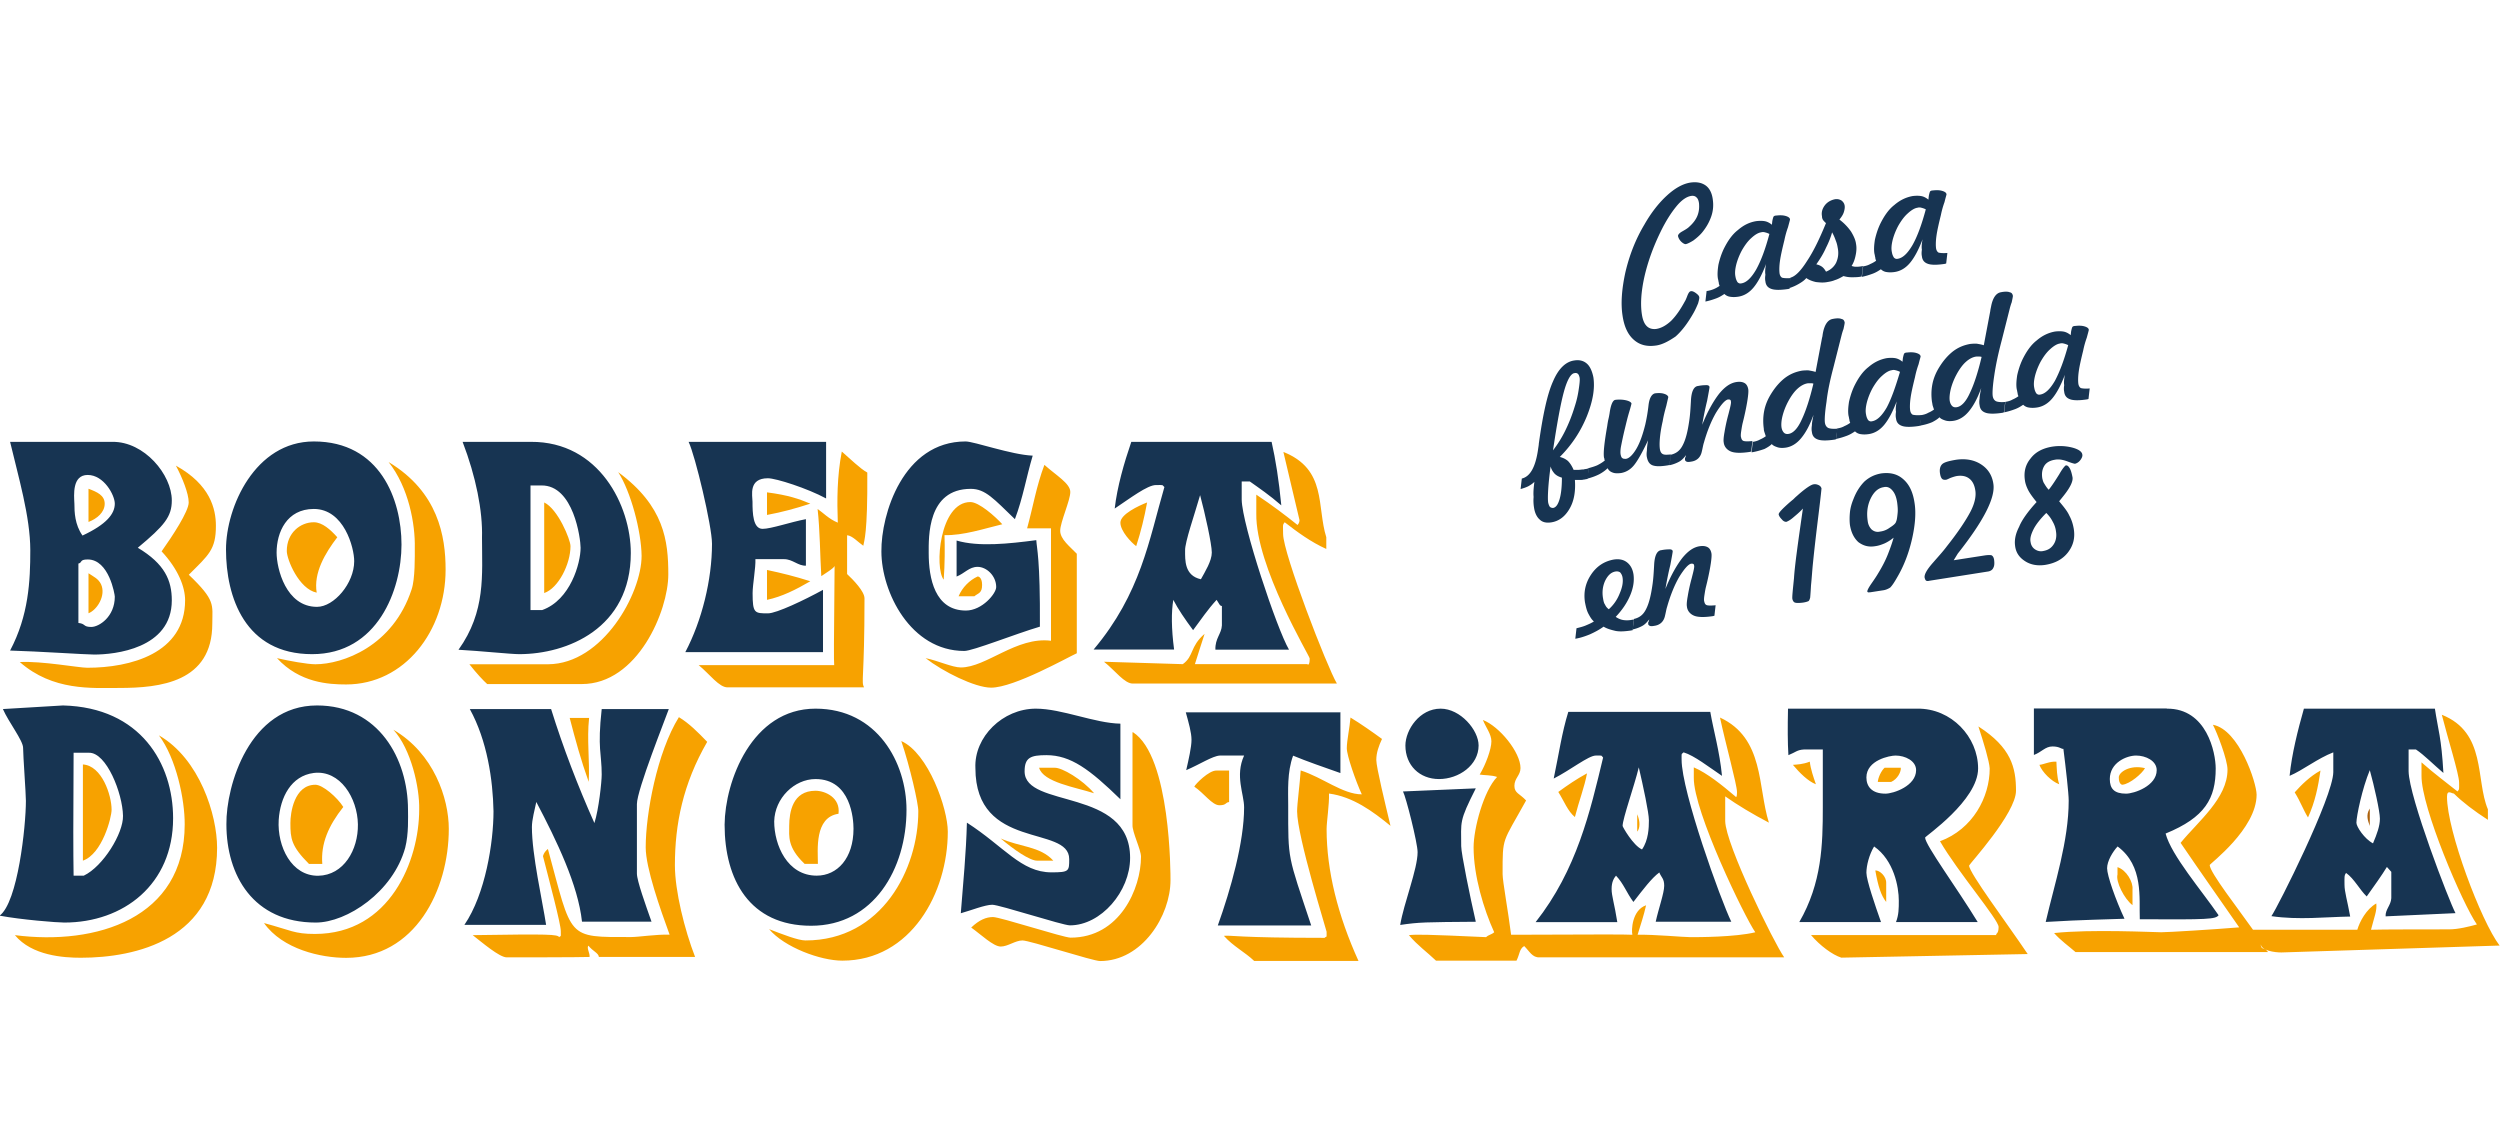 <?xml version="1.0" encoding="UTF-8"?> <svg xmlns="http://www.w3.org/2000/svg" version="1.1" id="Capa_1" x="0" y="0" viewBox="0 0 250 77.5" xml:space="preserve" width="170"><style>.st0,.st1{fill-rule:evenodd;clip-rule:evenodd;fill:#173452}.st1{fill:#f7a200}</style><path class="st0" d="M68.86 25.95h13.75v5.66c-1.86-1.01-5.01-2.02-5.82-2.02-1.98 0-1.54 1.74-1.54 2.35 0 1.13.04 2.71 1.01 2.71.85 0 2.83-.69 4.33-.97v4.65c-.77.04-1.33-.65-2.18-.65h-2.87c.04.85-.28 2.55-.28 3.4 0 2.02.2 2.02 1.54 2.02.85 0 3.64-1.33 5.5-2.35v6.23H68.53c1.66-3.15 2.67-7.24 2.67-10.84 0-1.78-1.69-8.86-2.34-10.19zm27.7-.04c.85 0 4.57 1.33 6.71 1.42-.65 2.18-.97 4.21-1.78 6.35-2.1-2.02-2.95-3.03-4.41-3.03-4.37 0-4.21 4.85-4.21 6.43 0 2.51.61 5.74 3.72 5.74 1.62 0 3.03-1.7 3.03-2.35 0-1.13-.97-2.02-1.86-2.02-.85 0-1.29.65-2.1.97v-3.6c2.22.65 5.22.32 7.97-.04.04.81.4 1.82.36 8.65-2.47.73-6.71 2.43-7.56 2.43-5.38 0-8.29-5.9-8.29-9.95-.04-3.68 2.15-11 8.42-11zM8.77 37.71c2.14 0 2.71 3.52 2.71 3.72 0 2.02-1.58 3.03-2.35 3.03-.85 0-.53-.32-1.29-.4v-5.94c.41-.08.08-.41.93-.41zm22.61-5.05c3.03 0 4.04 3.88 4.04 5.22 0 2.22-2.02 4.57-3.72 4.57-3.11 0-4.04-3.84-4.04-5.42 0-2.03 1.01-4.37 3.72-4.37zm88.63-1.38c.49 1.82 1.17 4.89 1.17 5.74s-.69 1.94-1.09 2.67c-1.66-.36-1.58-1.94-1.58-2.87-.04-.8.97-3.68 1.5-5.54zm-66.96-.97h1.09c3.23-.04 3.92 5.34 3.92 6.23 0 1.54-1.01 5.22-3.84 6.23h-1.17V30.31zM8.77 29.26c1.62 0 2.71 2.02 2.71 2.87 0 1.01-.81 2.06-3.23 3.19-.77-1.09-.81-2.35-.81-3.19-.04-.85-.24-2.87 1.33-2.87zm104.36-3.31h14.03c.4 1.78.73 3.84.97 6.35-1.21-1.05-2.18-1.7-3.15-2.39h-.81v1.82c.04 2.51 3.52 12.94 4.73 15h-7.36c-.04-1.13.61-1.58.65-2.43v-1.94c-.2.04-.32-.32-.53-.61-.89.97-1.54 1.94-2.35 3.03-.81-1.09-1.5-2.1-1.98-3.03-.2 1.21-.2 2.83.08 4.97h-8.05c4.73-5.62 5.54-10.96 7.08-16.25-.28-.24 0-.2-.85-.2s-2.59 1.33-4.12 2.35c.25-2.18.94-4.57 1.66-6.67zm-66.87 0h6.83c6.83-.04 9.99 6.39 9.99 11.12 0 7.56-6.39 10.11-11.16 10.11-.85 0-3.88-.32-6.07-.44 2.75-3.84 2.35-7.52 2.35-11.2.08-2.68-.61-6.12-1.94-9.59zm-14.88-.04c6.63 0 8.77 5.82 8.77 10.31 0 4.53-2.39 10.96-8.94 10.96-6.71 0-8.61-5.7-8.61-10.47 0-4.25 2.91-10.8 8.78-10.8zm-30.37.04h10.23c3.19-.04 5.94 3.28 5.94 5.86 0 1.62-.73 2.51-3.4 4.73 2.71 1.62 3.4 3.28 3.4 5.26 0 4.85-5.74 5.42-7.76 5.42-.85 0-5.58-.32-8.41-.4 1.86-3.52 2.02-6.95 2.02-10.03 0-3.36-1.21-7.41-2.02-10.84z"></path><path class="st1" d="M84.18 26.92c.85.73 1.82 1.7 2.55 2.1.04 6.15-.32 6.83-.4 7.32-.53-.36-1.09-1.01-1.62-1.05v3.88c.65.61 1.74 1.74 1.74 2.43 0 8.09-.36 8.33-.04 8.9H72.78c-.85.04-1.82-1.33-2.91-2.22h13.55c-.04-.61-.04-1.62.04-9.91-.16.28-.81.65-1.33 1.01-.13-2.19-.13-4.54-.37-6.72.53.36 1.13 1.01 2.02 1.37-.08-2.22-.08-4.61.4-7.11zm44.16.04c4.37 1.74 3.32 5.46 4.29 8.53v1.17c-1.54-.69-2.91-1.7-4.16-2.67-.24.28-.16.32-.16 1.17 0 1.94 4.41 13.34 5.38 14.96h-20.38c-.85.04-1.82-1.33-2.91-2.18l7.88.24c1.13-.81.69-1.74 2.18-3.03-.28.89-.61 1.86-.97 3.03h11.24s.24.28.24-.57c0-.24-5.42-9.22-5.34-14.48v-1.9c1.58 1.05 2.91 2.06 4.12 3.03 0 0 .2-.16.2-.49 0 .02-1.61-6.81-1.61-6.81zm-89.48 1.01c4.97 2.99 5.7 7.44 5.7 10.76 0 6.11-4.08 11.48-9.95 11.48-1.74 0-4.65-.16-6.91-2.63 1.21.28 3.03.61 3.84.61 2.71 0 7.76-1.78 9.62-7.48.36-1.05.32-3.36.32-4.16.05-2.35-.6-6.03-2.62-8.58zm-21.27.36c3.44 1.9 4 4.33 4 6.02 0 2.39-.73 2.91-2.71 4.89 2.71 2.59 2.35 2.99 2.35 4.89 0 5.86-5.22 6.43-9.3 6.43-2.75 0-6.63.32-9.95-2.59 2.18-.12 5.9.57 6.75.57 4.29 0 9.78-1.42 9.78-6.75 0-1.33-.69-3.11-2.35-4.89 1.09-1.54 2.71-4 2.71-4.89s-.63-2.46-1.28-3.68zm86.85-.08c1.17 1.05 2.59 1.86 2.59 2.71s-1.01 3.03-1.01 3.88.97 1.58 1.66 2.3v9.95c-.89.4-6.27 3.44-8.57 3.44-1.62 0-4.85-1.62-6.55-2.95 1.21.24 2.67.93 3.52.93 2.55 0 5.58-3.11 9.02-2.67V34.6h-2.39c.6-2.18.92-4.2 1.73-6.35zm-42.62.73c4.61 3.4 5.01 6.87 5.01 10.23 0 3.64-3.07 10.96-8.65 10.96h-9.46c-.4-.36-1.05-1.05-1.78-1.98h7.88c5.46-.04 9.34-7.08 9.34-10.84-.03-2.47-1.08-6.43-2.34-8.37zM8.85 30.64c.85.32 1.62.65 1.62 1.5s-.77 1.5-1.62 1.82v-3.32z"></path><path class="st1" d="M76.7 31c2.14.28 3.19.65 4.33 1.13-1.5.49-2.83.85-4.33 1.13V31zm-22.28 1.01c1.37.65 2.63 3.72 2.63 4.37 0 1.78-1.21 4.21-2.63 4.69v-9.06zm42.62-.04c.85 0 2.47 1.42 3.19 2.22-1.82.44-3.88 1.13-5.78 1.09.04 1.21.04 2.91-.08 4.45-.93-1.13-.44-7.76 2.67-7.76zm17.67.04c-.28 1.54-.61 2.87-1.09 4.37-.49-.36-1.58-1.5-1.58-2.35 0-.84 1.82-1.69 2.67-2.02zm-83.33 1.98c.85 0 1.66.73 2.35 1.5-1.21 1.58-2.39 3.56-2.06 5.54-1.78-.36-2.99-3.32-2.99-4.16-.01-1.82 1.36-2.88 2.7-2.88zm45.32 4.77c1.5.32 2.83.65 4.33 1.13-1.46.85-2.83 1.54-4.33 1.86v-2.99zm-67.85.33c.53.36.97.53 1.25 1.09.53 1.13-.4 2.59-1.25 2.91v-4zm88.92.32s.44 0 .44.85-.4.81-.77 1.13h-1.58c.37-.89 1.1-1.61 1.91-1.98zM163.72 63.19c.32.73.28 1.42 0 1.74v-1.74z"></path><path class="st0" d="M46.98 52.67h8.13c1.21 3.88 2.67 7.68 4.33 11.4.44-1.37.73-4.12.73-4.85 0-2.14-.44-2.55 0-6.55h6.71c-.32.93-3.19 8.09-3.19 9.5v6.95c0 .73.89 3.19 1.46 4.81H58.2c-.4-3.68-2.51-8.05-4.57-11.97-.16.77-.44 1.78-.44 2.51 0 2.79 1.05 7.36 1.42 9.78h-8.17c2.1-3.07 2.91-8.25 2.91-11.36-.06-3.14-.63-7.06-2.37-10.22zm56.61-.04c2.59 0 5.9 1.46 8.45 1.5v7.56c-3.07-2.99-4.97-4.41-7.4-4.41-1.58 0-2.18.24-2.18 1.62 0 3.76 10.55 1.58 10.55 8.65 0 3.36-2.91 6.75-6.02 6.75-.73 0-7.04-2.06-7.76-2.06-.73 0-2.14.57-3.15.85.24-3.07.53-5.98.61-9.06 3.72 2.39 5.42 4.97 8.45 4.97 1.78 0 1.78-.12 1.78-1.33 0-3.44-9.38-.81-9.38-9.1-.14-3.11 2.73-5.94 6.05-5.94zm30.45.33v6.11c-1.62-.57-3.36-1.17-4.73-1.74-.61 1.66-.49 3.52-.49 5.01 0 5.5-.08 4.81 2.3 11.97h-9.34c1.29-3.6 2.63-8.33 2.63-11.81 0-1.33-.93-3.15 0-5.18h-2.43c-.73.04-2.02.89-3.36 1.46.24-1.05.53-2.3.53-3.03s-.28-1.7-.57-2.75h15.45v-.04zm10.02-.33c1.98 0 3.8 2.14 3.8 3.68 0 1.98-1.98 3.36-3.96 3.36-1.94 0-3.36-1.37-3.36-3.36.01-1.57 1.42-3.68 3.52-3.68zm3.52 7.97c-1.7 3.36-1.46 3.28-1.46 5.78 0 .73.89 5.09 1.46 7.56-5.09.04-5.66.04-7.56.32.36-2.18 1.74-5.58 1.74-7.28 0-.93-1.17-5.54-1.46-6.07l7.28-.31zm-66.03-.93c3.56 0 3.8 4.04 3.8 4.97 0 2.95-1.62 4.69-3.68 4.69-2.95 0-4.25-3.07-4.25-5.42.05-2.34 2.03-4.24 4.13-4.24zm-50.17-.61c2.63-.32 4.37 2.51 4.41 5.14.04 2.55-1.42 5.09-3.96 5.14-2.67.04-4.12-2.91-3.96-5.58.15-2.27 1.24-4.41 3.51-4.7zm205.6-.28c.44 1.58 1.01 4.12 1.01 4.85 0 .73-.28 1.5-.69 2.47-.85-.44-1.66-1.66-1.66-2.06.01-.69.57-3.4 1.34-5.26zm-73.1-.28c.44 1.9 1.01 4.53 1.01 5.3 0 .73-.04 1.98-.69 2.91-.89-.4-1.94-2.26-1.94-2.35 0-.73 1.17-4 1.62-5.86zm49.73-1.18c.97 0 2.06.53 2.06 1.46 0 1.58-2.26 2.35-3.07 2.35-1.17 0-1.62-.49-1.62-1.46 0-1.66 1.7-2.35 2.63-2.35zm-24.06 0c.97 0 2.06.53 2.06 1.46 0 1.58-2.26 2.35-3.07 2.35-1.37 0-1.9-.73-1.9-1.62 0-1.74 2.35-2.19 2.91-2.19zM7.36 57.04H8.9c1.74-.04 3.36 4.04 3.4 6.31.04 1.74-1.98 5.05-3.92 5.98H7.36c-.04-2.46-.04-5.13 0-12.29zm223.03-4.41h13.1c.32 2.14.65 2.87.85 6.43-1.05-.89-1.9-1.78-2.75-2.35h-.73v2.18c.04 2.59 4.08 13.06 4.69 14.19l-6.99.32c-.04-.69.53-1.09.57-1.82v-2.63l-.44-.49c-.49.81-1.33 1.98-2.02 2.95-.69-.65-1.25-1.78-2.06-2.35-.2.24-.16.44-.16 1.17s.28 1.58.57 3.19c-2.47.04-5.14.36-7.88-.04.65-.93 6.15-11.89 6.19-14.39V57c-1.58.61-3.03 1.78-4.37 2.35.22-2.19.82-4.57 1.43-6.72zm-13.71 0c4-.04 4.89 4.41 4.89 5.98 0 2.99-1.05 4.89-5.01 6.51.57 2.18 3.64 5.74 5.3 8.17-.32.4-1.01.44-7.88.4-.08-2.1.4-5.34-2.22-7.28-.49.53-1.05 1.46-1.05 2.18 0 .73.85 3.15 1.74 5.05-1.9.08-3.92.08-7.88.32.89-3.84 2.3-8.09 2.3-12.13 0-.73-.28-3.19-.53-5.18-.2.04-.36-.24-1.09-.24-.73 0-1.09.57-1.86.85v-4.65h13.29v.02zm-24.94 0c3.4-.04 6.07 2.83 6.07 5.98 0 3.19-5.3 6.79-5.3 6.91 0 .73 3.19 5.05 5.26 8.45h-8.17c.28-.73.28-1.37.28-2.14 0-1.37-.49-4.04-2.47-5.42-.49.81-.77 1.9-.77 2.63s.89 3.32 1.46 4.93h-8.17c2.26-3.92 2.35-7.76 2.35-11.48v-5.78h-1.86c-.73.04-.85.28-1.58.57-.08-1.29-.08-2.75-.04-4.65h12.94zm-20.71.33c.32 1.86.93 3.92 1.17 6.39-1.33-.89-2.75-2.02-3.84-2.35-.24.24-.2 0-.2.73 0 3.19 3.92 14.07 4.97 16.21h-7.56c.28-1.29.85-2.87.85-3.6s-.28-.81-.49-1.33c-.77.57-1.62 1.7-2.59 2.95-.69-.93-.97-1.82-1.74-2.63-.2.24-.44.61-.44 1.33s.28 1.46.57 3.32h-8.17c4.12-5.22 5.46-11.08 6.75-16.46-.24-.24 0-.2-.73-.2s-2.55 1.46-4.21 2.3c.53-2.51.81-4.57 1.46-6.67h14.2v.01zm-89.48-.33c6.19 0 9.1 5.42 9.1 10.11 0 5.9-3.28 11.6-9.54 11.6-6.15 0-8.65-4.61-8.65-10.11.04-4.32 2.71-11.6 9.09-11.6zm-49.85-.32c6.15 0 9.1 5.34 9.1 10.43 0 .73.08 2.39-.28 3.8-1.21 4.41-5.82 7.48-8.94 7.48-6.27 0-8.94-4.73-8.94-9.83-.04-3.87 2.31-11.88 9.06-11.88zm-25.39 0c7.76.2 11 5.82 11 11.28 0 6.63-4.97 10.43-10.88 10.43-.73 0-4.29-.28-6.47-.69C1.78 72 2.59 64.4 2.59 61.85c0-.73-.28-4.53-.28-5.3 0-.73-1.46-2.59-2.02-3.88l6.02-.36z"></path><path class="st1" d="M244.18 53.24c4.49 1.78 3.36 6.51 4.61 9.46v1.05c-1.37-.89-2.55-1.78-3.4-2.63-.24 0-.69-.44-.69.32 0 3.4 3.4 12.45 5.26 14.88l-21.83.69c-.61 0-2.06-.16-2.06-.89 0 .73.4.32.73.85h-19.25c-.65-.57-1.5-1.17-2.14-1.9 3.64-.4 9.99-.08 10.71-.08s5.26-.28 7.8-.49c-1.74-2.51-3.8-5.42-5.86-8.45 1.74-2.14 4.69-4.45 4.69-7.32 0-1.01-1.05-3.72-1.46-4.49 2.63.49 4.37 5.82 4.37 6.99 0 3.44-4.69 6.91-4.69 7.04 0 .73 2.91 4.45 4.33 6.47h10.43c.24-.81.89-2.06 1.9-2.63.08.73-.2 1.33-.53 2.63.49-.04 7.2-.04 7.8-.04.93 0 2.02-.28 2.79-.49-1.42-2.02-5.58-11.73-5.54-14.88V58c1.37 1.21 2.55 2.06 3.6 2.91.2-.24.16-.16.16-.89.01-.8-1.17-4.56-1.73-6.78zm-187.21.32h1.94c-.24 2.18.08 4.21-.04 6.39-.77-2.14-1.33-4.2-1.9-6.39zm10.92-.08c1.01.61 1.9 1.5 2.83 2.47-2.43 4.21-3.23 8.25-3.23 12.33 0 2.59.97 6.47 2.02 9.18h-9.62c-.04-.4-.61-.57-1.05-1.13-.2.24.16.73.12 1.13-.97.04-7.56.04-8.29.04-.73 0-2.47-1.5-3.4-2.22 7.76-.12 8.45-.08 8.65.2.2-.24.16.16.16-.61 0-.73-1.17-5.09-1.78-7.48 0 0 .04-.36.49-.73 2.47 9.06 1.82 8.81 8.33 8.81.73 0 2.51-.28 3.84-.24-.93-2.55-2.39-6.67-2.39-8.73 0-3.35 1.13-9.5 3.32-13.02zm67.16.04c1.01.61 2.22 1.46 3.15 2.14-.32.69-.57 1.37-.57 2.1s.89 4.37 1.42 6.59c-1.78-1.46-3.76-2.91-6.15-3.23.04 1.05-.24 2.83-.24 3.56 0 4.16 1.13 8.65 3.19 13.18h-10.43c-.93-.89-2.1-1.46-3.03-2.51.73-.08 1.29.2 10.07.2.24-.24.2.12.2-.61 0-.12-2.95-9.54-2.95-12.05 0-.73.28-2.79.36-4.08 2.18.69 4.21 2.39 6.11 2.39-.61-1.33-1.5-3.88-1.5-4.61 0-.76.29-2.06.37-3.07zm36.95 0c4.45 2.06 3.76 6.95 4.89 10.51-1.62-.85-3.11-1.74-4.37-2.63v2.47c.04 2.35 4.89 12.21 5.9 13.63h-24.46c-.73.04-1.01-.61-1.54-1.13-.49.28-.44.81-.77 1.46h-8.05c-.93-.89-1.82-1.5-2.71-2.55.73-.08 1.62-.08 7.72.2.24-.24.53-.24.81-.49-1.05-2.3-2.06-5.66-2.06-8.49 0-1.9 1.01-5.66 2.35-7.04-.53-.2-1.33-.16-1.74-.24.61-1.01 1.17-2.55 1.17-3.32 0-.73-.57-1.42-.85-2.14 1.66.65 3.76 3.23 3.76 4.81 0 .73-.61 1.01-.61 1.78 0 .73.53.77 1.17 1.46-2.39 4.33-2.35 3.56-2.35 7.36 0 .73.57 3.8.85 6.07 9.87-.04 11.04-.04 12.13 0-.12-.44-.04-2.47 1.37-2.95-.24 1.05-.53 1.9-.85 2.95 1.66-.04 4.57.24 5.3.24s4.49 0 6.47-.49c-1.05-1.5-6.19-12.09-6.15-15.45V58.5c1.33.57 2.83 1.78 4.16 2.91 0 0 .16.28.16-.44 0-.73-1.17-4.94-1.7-7.45zm25.84.89c3.28 2.1 3.76 4.12 3.76 6.43 0 2.26-4.69 7.36-4.69 7.48 0 .73 3.8 5.78 5.86 8.85l-18.64.36c-.89-.28-2.14-1.21-3.03-2.26h18.52c-.04-.2.24-.08.24-.81 0-.73-4.08-5.5-5.86-8.57 3.28-1.21 4.97-4.41 4.97-7.28-.04-.72-.6-2.58-1.13-4.2zm-158.5.33c4.04 2.35 5.54 6.87 5.54 9.91 0 6.11-3.36 12.9-10.27 12.9-2.51 0-6.35-.85-8.21-3.48 2.71.73 3.03 1.09 5.09 1.09 7.52 0 10.43-7.36 10.43-12.45.05-2.15-.8-6.03-2.58-7.97zm73.95.24c3.8 2.43 3.76 14.27 3.76 14.8 0 3.56-2.83 8.09-7.04 8.09-.73 0-7.04-2.06-7.76-2.06s-1.46.61-2.18.61c-.73 0-1.98-1.21-2.95-1.9.81-.77 1.5-1.05 2.18-1.05.73 0 7.04 2.06 7.76 2.06 4.93 0 7.04-4.93 7.04-8.09 0-.73-.89-2.47-.85-3.19v-9.26h.04zm-97.4.32c4.08 2.35 5.82 7.97 5.82 11.24 0 9.18-8.13 11-13.63 11-1.7 0-4.89-.2-6.59-2.26 8.13 1.05 16.98-1.66 16.98-11.08.01-2.47-.84-6.59-2.58-8.9zm74.24.57c2.71 1.21 4.65 6.75 4.65 9.06 0 6.11-3.68 12.9-10.55 12.9-2.18 0-5.78-1.33-7.32-3.15 1.37.53 2.91 1.13 3.64 1.13 7.68 0 11.28-7.2 11.28-12.9.03-.73-.85-4.53-1.7-7.04zm90.85 2.06c.08.73.36 1.54.61 2.26-.77-.28-1.66-1.17-2.3-1.94.44-.04.96-.04 1.69-.32zm24.66 0c.04.69.04 1.5.28 2.26-.77-.28-1.7-1.21-1.98-1.94.45-.04 1.02-.36 1.7-.32z"></path><path class="st1" d="M8.29 58.21c1.9.12 2.87 3.07 2.87 4.53 0 .77-.93 4.41-2.87 5.09v-9.62zm206.21.37c-.28.53-1.5 1.58-2.26 1.66 0 0-.36 0-.36-.73-.01-.53 1.12-1.3 2.62-.93zm-110.59-.04h1.54c.73-.04 2.79 1.17 3.96 2.55-1.9-.61-5.09-1.1-5.5-2.55zm84.55 0h1.62c.04.4-.32 1.13-.97 1.42h-1.33c.03-.45.36-1.14.68-1.42zm-66.8.28h1.25v3.15c-.4.04-.24.32-.97.32s-1.54-1.21-2.51-1.86c.09-.24 1.47-1.65 2.23-1.61zm110.39 0c-.24 1.62-.53 3.11-1.25 4.69-.44-.69-.73-1.54-1.33-2.51.64-.72 1.53-1.61 2.58-2.18zm-73.35.28c-.24 1.33-.81 2.79-1.21 4.37-.73-.61-1.05-1.54-1.66-2.51.93-.68 1.82-1.29 2.87-1.86zM31.54 60.24c.73 0 2.18 1.25 2.79 2.22-1.5 1.9-2.26 3.68-2.1 5.7H30.9c-1.78-1.78-1.86-2.55-1.86-4.08-.01-.97.36-3.84 2.5-3.84zm50.01.6c.97 0 2.51.69 2.3 2.3-2.43.36-2.06 3.64-2.06 5.01h-1.33c-1.74-1.66-1.54-2.75-1.54-3.8.01-1.37.33-3.51 2.63-3.51z"></path><path d="M236.98 62.62v1.74c-.16-.45-.44-1.09 0-1.74z" fill-rule="evenodd" clip-rule="evenodd" fill="#ad620b"></path><path class="st1" d="M100.07 65.61c1.86.85 3.96.77 5.26 2.22h-1.58c-.73.05-2.46-1.17-3.68-2.22zm111.68 2.87c.89.28 1.58 1.5 1.5 2.22v1.58c-.81-.61-1.7-2.35-1.5-3.07v-.73zm-24.22.33c.4-.04 1.13.57 1.09 1.29v1.86c-.52-.65-.81-1.58-1.09-3.15z"></path><path class="st0" d="M160.88 42.69c.49-.44.85-.97 1.09-1.58.28-.65.36-1.17.28-1.62a.985.985 0 0 0-.24-.49c-.12-.08-.28-.12-.49-.08-.4.08-.73.36-1.01.93-.24.53-.32 1.13-.2 1.78.04.24.08.44.2.61.09.2.21.33.37.45zm-.52 1.74c-.44.32-.93.57-1.37.77-.49.2-.97.36-1.46.44l.12-1.05c.32-.08.65-.16.93-.28.28-.12.57-.24.81-.4-.24-.2-.4-.49-.57-.81-.16-.32-.24-.69-.32-1.09-.16-1.01.04-1.94.61-2.79s1.33-1.33 2.26-1.5c.53-.08.97 0 1.33.28.36.28.57.69.65 1.21.08.61 0 1.29-.32 2.06s-.81 1.5-1.46 2.18c.24.16.49.28.77.32.24.04.57.04.93-.04h.12l-.12 1.05-.2.04c-.57.08-1.05.12-1.5.04-.48-.11-.89-.23-1.21-.43z"></path><path class="st0" d="M164.93 43.7c-.2.24-.4.49-.69.65s-.61.28-.97.36l.12-1.05c.53-.12.93-.4 1.21-.97.28-.53.49-1.33.65-2.47.08-.53.12-1.17.16-1.9.04-.97.28-1.5.73-1.54.4-.08.69-.08.85-.08s.28.08.28.2c0 .08-.08.53-.24 1.37-.2.81-.36 1.62-.49 2.39.57-1.42 1.17-2.43 1.7-3.11.57-.69 1.13-1.09 1.78-1.17.32-.04.57 0 .77.12.2.12.32.36.36.65.04.32-.08 1.29-.44 2.83l-.12.49c-.08.32-.12.65-.16.89-.04.28-.04.49 0 .57.04.2.12.32.28.36s.44.04.85 0l-.12 1.05-.16.04c-.81.12-1.46.12-1.86-.04-.4-.16-.69-.49-.73-.93-.04-.2 0-.57.08-1.01.08-.49.2-1.09.4-1.82l.04-.16c.16-.61.24-.97.2-1.09 0-.08-.04-.16-.08-.16-.04-.04-.12-.04-.2-.04-.28.04-.69.49-1.21 1.33-.49.85-.89 1.86-1.21 2.99-.08.24-.12.53-.2.85-.12.61-.49.97-1.09 1.05-.2.04-.36.04-.44 0s-.12-.08-.16-.16v-.2c.07-.05.07-.17.11-.29zm15.36-11.08c-.36.4-.73.69-1.01.93-.28.24-.53.36-.65.4-.12 0-.28-.04-.44-.24-.16-.16-.28-.32-.32-.49-.04-.16.36-.57 1.13-1.25l.24-.2c.12-.08.24-.24.44-.4.85-.77 1.42-1.13 1.66-1.17.2-.04.36 0 .53.08s.24.2.28.32c0 .04-.08.85-.28 2.47s-.4 3.28-.57 4.97c-.08.77-.12 1.5-.2 2.26-.04.77-.08 1.17-.08 1.21-.04.16-.08.28-.16.36-.08.04-.28.12-.61.16-.32.04-.61.04-.73 0-.16-.04-.24-.2-.28-.36-.04-.2.04-.89.16-2.1.08-1.29.41-3.59.89-6.95zm8.05 8.17-1.29.2c-.12 0-.2.04-.24 0-.04 0-.08-.04-.08-.08 0-.12.12-.36.4-.77.28-.4.53-.77.69-1.05.4-.65.73-1.29.97-1.9.24-.61.44-1.17.57-1.66-.28.24-.61.44-.89.57-.28.12-.61.24-.93.28-.69.12-1.21-.04-1.7-.4-.44-.4-.73-.97-.85-1.74-.04-.36-.04-.77 0-1.21s.16-.89.36-1.37c.28-.73.65-1.29 1.09-1.74.49-.44 1.01-.69 1.66-.81.89-.12 1.62.04 2.22.57.61.53.97 1.29 1.13 2.35.16.97.08 2.18-.24 3.6s-.81 2.71-1.5 3.88c-.28.49-.49.81-.69 1.01-.16.1-.4.23-.68.27zm-.32-5.87c.32-.04.65-.16.97-.4.32-.2.57-.4.61-.57.08-.16.12-.44.16-.85.04-.36 0-.73-.04-1.05-.08-.57-.24-.97-.49-1.25-.24-.28-.53-.4-.85-.32-.57.08-1.01.49-1.33 1.17-.32.69-.4 1.42-.28 2.22.04.36.2.65.4.85.24.2.52.28.85.2zm7.35 2.87 3.15-.49c.32-.04.53-.04.65 0 .12.08.2.2.24.44.04.32.04.61-.08.81-.08.2-.28.32-.49.36l-5.9.93c-.16.04-.28.04-.36-.04-.04-.04-.08-.12-.12-.28-.04-.32.24-.81.85-1.5.53-.61 1.01-1.13 1.37-1.62 1.13-1.42 1.9-2.59 2.35-3.44s.61-1.62.49-2.22c-.08-.49-.28-.89-.61-1.13-.32-.24-.73-.32-1.25-.24-.2.04-.44.12-.65.2-.24.12-.36.16-.36.16-.2.04-.36 0-.44-.08s-.16-.24-.2-.49c-.08-.44 0-.77.2-.97.2-.2.65-.32 1.33-.44 1.01-.16 1.86 0 2.55.44.69.44 1.13 1.09 1.25 1.98.2 1.37-.97 3.68-3.56 6.95l-.41.67zm8.29-5.82c-.4-.49-.69-.89-.85-1.21s-.28-.65-.32-.97c-.12-.81.04-1.54.57-2.18.49-.65 1.21-1.01 2.1-1.17a5.05 5.05 0 0 1 2.06.08c.61.16.97.4 1.01.69.04.16-.04.36-.2.57s-.36.32-.53.36c-.08 0-.36-.08-.77-.24-.44-.16-.85-.24-1.25-.16-.49.08-.85.28-1.05.61s-.28.73-.2 1.25c.04.16.08.36.2.53.12.2.24.4.44.61.36-.44.69-.97 1.05-1.54.32-.57.57-.85.65-.89.16-.04.28.08.4.28s.2.49.28.89c.08.44-.28 1.13-1.05 2.06-.12.16-.24.28-.28.36.44.53.81.97 1.01 1.42.24.44.36.85.44 1.29.16.93-.04 1.7-.57 2.39s-1.29 1.09-2.26 1.25c-.77.12-1.46 0-2.02-.36-.57-.36-.93-.85-1.01-1.54-.08-.57.04-1.21.4-1.9.26-.66.86-1.51 1.75-2.48zm.97 1.09c-.61.61-1.05 1.17-1.29 1.66s-.36.89-.28 1.25c.04.32.2.57.44.73s.53.24.85.16c.44-.08.77-.28 1.01-.65.24-.36.32-.81.24-1.29-.04-.36-.16-.69-.32-.97-.16-.32-.36-.6-.65-.89zM155.3 26.8c.44-.57.85-1.21 1.21-1.94s.69-1.54.97-2.47c.2-.61.32-1.17.4-1.74.08-.53.12-.93.08-1.13-.04-.16-.08-.28-.16-.36s-.2-.12-.36-.08c-.36.04-.73.69-1.05 1.86-.32 1.17-.68 3.11-1.09 5.86zm-.24 1.61c-.12.89-.2 1.66-.24 2.3-.04.65-.04 1.09 0 1.33.04.16.08.28.16.4.08.08.2.12.32.12.28-.04.49-.32.65-.85.16-.53.24-1.25.24-2.18-.28-.08-.53-.2-.73-.4-.2-.23-.32-.43-.4-.72zm-1.62 1.54c-.2.2-.4.32-.61.44-.24.12-.49.2-.77.28l.12-1.05c.85-.2 1.37-1.17 1.62-2.87.04-.28.08-.49.08-.61.4-2.87.85-4.97 1.42-6.23.53-1.25 1.25-1.98 2.14-2.1.53-.08.93.04 1.25.32.32.28.53.77.65 1.37.16 1.09-.04 2.35-.65 3.88-.61 1.5-1.5 2.87-2.71 4.08.32.08.57.2.81.4.2.2.4.49.57.89h.49c.16 0 .32-.04.49-.04.08 0 .12-.04.2-.04s.2-.04.36-.08l-.12 1.05c-.04 0-.08.04-.16.04-.04 0-.12.04-.24.04-.12.04-.28.04-.4.04h-.49c.08 1.13-.08 2.1-.53 2.87-.44.77-1.05 1.25-1.82 1.37-.49.08-.89 0-1.17-.28-.28-.24-.49-.65-.57-1.21a4.34 4.34 0 0 1-.04-1.05c-.04-.42 0-.9.08-1.51z"></path><path class="st0" d="m158.74 29.63.12-1.05c.28-.08.57-.16.85-.28.24-.12.53-.28.77-.49 0-.04-.04-.08-.04-.12 0-.04 0-.08-.04-.16-.08-.49.04-1.54.32-3.15.04-.28.08-.53.12-.69.04-.16.08-.36.12-.61.12-.85.32-1.29.57-1.33.32-.04.69-.04 1.05.04.36.08.53.2.57.32 0 .04-.08.36-.24.89-.16.53-.28 1.05-.4 1.54-.2.81-.32 1.42-.4 1.82s-.08.73-.04.89c.04.16.08.28.16.32.08.08.2.08.36.08.32-.04.69-.4 1.05-1.01.36-.61.65-1.46.89-2.43.12-.53.24-1.17.32-1.9.08-.73.32-1.13.65-1.21.32-.04.65-.04.89.04.28.08.4.2.44.32 0 .04-.08.36-.2.89-.16.57-.28 1.05-.36 1.54-.16.69-.24 1.25-.28 1.7s-.04.81 0 1.09c.04.24.12.4.28.49s.4.08.81.04l-.12 1.05-.16.04c-.73.12-1.21.12-1.54 0-.32-.12-.49-.4-.57-.81-.04-.16-.04-.4 0-.65 0-.24.04-.61.12-1.05-.57 1.21-1.05 2.06-1.42 2.51-.36.44-.81.69-1.29.77-.32.04-.61.04-.81-.04-.24-.08-.4-.2-.53-.44-.24.24-.53.44-.85.61-.36.18-.72.31-1.17.43zm9.87-2.35c-.2.24-.4.49-.69.65s-.61.28-.97.36l.12-1.05c.53-.12.93-.4 1.21-.97.28-.53.49-1.33.65-2.47.08-.53.12-1.17.16-1.9.04-.97.28-1.5.73-1.54.4-.08.69-.08.85-.08.16 0 .28.08.28.2 0 .08-.08.53-.24 1.37-.2.81-.36 1.62-.49 2.39.57-1.42 1.17-2.43 1.7-3.11.57-.69 1.13-1.09 1.78-1.17.32-.04.57 0 .77.12.2.12.32.36.36.65.04.32-.08 1.29-.44 2.83l-.12.49c-.08.32-.12.65-.16.89-.04.28-.04.49 0 .57.04.2.12.32.28.36.16.04.44.04.85 0l-.12 1.05-.16.04c-.81.12-1.46.12-1.86-.04-.4-.16-.69-.49-.73-.93-.04-.2 0-.57.08-1.01.08-.49.2-1.09.4-1.82l.04-.16c.16-.61.24-.97.2-1.09 0-.08-.04-.16-.08-.16-.04-.04-.12-.04-.2-.04-.28.04-.69.49-1.21 1.33-.49.85-.89 1.86-1.21 2.99-.08.24-.12.53-.2.85-.12.61-.49.97-1.09 1.05-.2.04-.36.04-.44 0a.312.312 0 0 1-.16-.16v-.2c.03-.05.07-.13.11-.29zm6.55-.28.12-1.05c.28-.04.53-.12.73-.24.2-.08.4-.2.57-.32l-.12-.36c-.04-.12-.08-.24-.08-.4-.08-.57-.08-1.17.04-1.78.12-.61.36-1.17.69-1.7.4-.65.85-1.17 1.37-1.58.53-.4 1.05-.61 1.66-.73.24-.04.49-.04.69-.04.24.04.49.08.73.16l.65-3.44c.04-.08.04-.24.08-.44.16-.85.49-1.33.97-1.42.4-.08.69-.08.89 0 .2.04.28.16.32.36 0 .08-.04.28-.12.65-.08.2-.12.36-.16.49l-.85 3.36c-.32 1.21-.57 2.35-.69 3.44-.16 1.05-.2 1.74-.16 2.06.04.28.16.44.32.53.16.08.49.12.93.08l-.12 1.05-.12.04c-.77.12-1.37.12-1.7 0-.36-.12-.57-.36-.61-.77-.04-.16-.04-.4 0-.65 0-.28.08-.61.16-1.05-.36 1.01-.77 1.78-1.25 2.35-.44.53-.97.85-1.54.93-.28.04-.57.04-.81-.04-.24-.08-.44-.16-.57-.32-.16.16-.4.32-.73.49-.4.14-.81.26-1.29.34zm6.18-6.87c-.08-.04-.2-.04-.28-.04h-.24c-.36.04-.73.24-1.05.53-.32.28-.65.73-.93 1.25-.24.44-.44.93-.57 1.42s-.16.89-.12 1.21c.04.24.12.4.24.53.12.12.28.16.49.12.44-.08.89-.53 1.29-1.42.41-.86.81-2.07 1.17-3.6z"></path><path class="st0" d="M190 18.95a1.95 1.95 0 0 0-.44-.16.682.682 0 0 0-.4 0c-.28.04-.61.24-.97.57-.36.32-.65.73-.93 1.21-.24.44-.44.93-.57 1.42-.12.49-.16.89-.08 1.25.04.24.12.4.2.53.12.12.24.16.4.12.49-.08.97-.53 1.46-1.37.48-.9.88-2.07 1.33-3.57zm-.33 2.95c-.4 1.05-.81 1.82-1.25 2.35-.44.53-.97.85-1.58.93-.28.04-.53.04-.77 0a.996.996 0 0 1-.57-.28c-.24.16-.49.32-.81.44-.32.12-.69.24-1.09.32l.12-1.05c.28-.04.53-.12.73-.24.2-.08.4-.2.57-.32-.04-.12-.08-.2-.08-.32-.04-.12-.04-.24-.08-.36-.08-.4-.04-.89.04-1.42.12-.53.28-1.05.53-1.58.4-.81.85-1.46 1.42-1.9.57-.49 1.17-.77 1.82-.89.32-.04.61-.04.85 0s.49.16.73.36l.04-.36c.04-.2.08-.36.12-.44.04-.08.16-.12.28-.12.36-.04.65-.04.93.04s.44.2.44.36c0 .04-.08.28-.2.77-.16.44-.28.89-.36 1.29-.2.81-.36 1.5-.44 2.06-.08.57-.08 1.01-.04 1.29.04.2.12.32.24.4.12.04.44.08.89.04l-.12 1.05-.12.04c-.77.12-1.37.12-1.7 0-.36-.12-.57-.36-.61-.77-.04-.16-.04-.4 0-.65-.05-.27-.01-.59.07-1.04z"></path><path class="st0" d="m191.98 24.33.12-1.05c.28-.04.53-.12.73-.24.2-.08.4-.2.57-.32l-.12-.36c-.04-.12-.04-.24-.08-.4-.08-.57-.08-1.17.04-1.78.12-.61.36-1.17.69-1.7.4-.65.85-1.17 1.37-1.58.53-.4 1.05-.61 1.66-.73.24-.04.49-.04.69-.04.24.04.49.08.73.16l.65-3.44c0-.08.04-.24.08-.44.16-.85.49-1.33.97-1.42.4-.08.69-.08.89 0 .2.04.28.16.32.36 0 .08-.04.28-.12.65-.08.2-.12.36-.16.49l-.85 3.36c-.32 1.21-.57 2.35-.73 3.44-.16 1.05-.2 1.74-.16 2.06.04.28.16.44.32.53.16.08.49.12.93.08l-.13 1.04-.12.04c-.77.12-1.37.12-1.7 0-.36-.12-.57-.36-.61-.77-.04-.16-.04-.4 0-.65 0-.28.08-.61.16-1.05-.36 1.01-.77 1.78-1.25 2.35-.44.53-.97.85-1.54.93-.28.04-.57.04-.81-.04-.24-.08-.44-.16-.57-.32-.16.16-.4.32-.73.49-.35.15-.76.27-1.24.35zm6.18-6.87c-.08-.04-.2-.04-.28-.04h-.24c-.36.04-.73.24-1.05.53-.32.28-.65.73-.93 1.25-.24.44-.44.93-.57 1.42-.12.49-.16.89-.12 1.21.04.24.12.4.24.53.12.12.28.16.49.12.44-.08.89-.53 1.29-1.42.41-.85.81-2.07 1.17-3.6zm8.66-1.18a1.95 1.95 0 0 0-.44-.16.678.678 0 0 0-.4 0c-.28.04-.61.24-.97.57-.36.32-.65.73-.93 1.21-.24.44-.44.93-.57 1.42-.12.49-.16.89-.08 1.25.04.24.12.4.2.53.12.12.24.16.4.12.49-.08.97-.53 1.46-1.37.48-.9.92-2.07 1.33-3.57zm-.33 2.96c-.4 1.05-.81 1.82-1.25 2.35-.44.53-.97.85-1.58.93-.28.04-.53.04-.77 0a.996.996 0 0 1-.57-.28c-.24.16-.49.32-.81.44-.32.12-.69.24-1.09.32l.12-1.05c.28-.04.53-.12.73-.24.2-.08.4-.2.57-.32-.04-.12-.08-.2-.08-.32-.04-.12-.04-.24-.08-.36-.08-.4-.04-.89.04-1.42.12-.53.28-1.05.53-1.58.4-.81.85-1.46 1.42-1.9.57-.49 1.17-.77 1.82-.89.32-.04.61-.04.85 0s.49.16.73.36l.04-.36c.04-.2.08-.36.12-.44.04-.08.16-.12.28-.12.36-.04.65-.04.93.04s.44.2.44.36c0 .04-.08.32-.2.77-.16.44-.28.89-.36 1.29-.2.81-.36 1.5-.44 2.06-.08.57-.08 1.01-.04 1.29.04.2.12.32.24.4.12.04.44.08.89.04l-.12 1.05-.12.04c-.77.12-1.37.12-1.7 0-.36-.12-.57-.36-.61-.77-.04-.16-.04-.4 0-.65-.05-.28-.01-.6.07-1.04zM165.57 16.32c-.85.12-1.58-.04-2.18-.57-.61-.53-.97-1.33-1.13-2.39-.2-1.25-.08-2.71.28-4.37.4-1.7 1.01-3.28 1.9-4.77.69-1.21 1.46-2.18 2.26-2.91s1.58-1.17 2.35-1.29c.61-.08 1.09 0 1.5.28.4.28.65.77.73 1.42.08.57.04 1.13-.16 1.7-.2.57-.49 1.09-.93 1.62-.24.28-.53.53-.85.77-.32.2-.57.32-.73.36-.12.04-.32-.08-.49-.24-.16-.16-.28-.36-.32-.57 0-.12.12-.28.4-.44.28-.16.57-.32.73-.49.36-.32.65-.69.81-1.09s.2-.81.16-1.25c-.04-.28-.12-.49-.28-.61-.12-.12-.32-.16-.53-.12-.44.08-.93.4-1.46 1.05-.53.65-1.05 1.46-1.58 2.55-.77 1.58-1.29 3.07-1.62 4.53-.32 1.46-.4 2.71-.24 3.72.08.53.24.93.49 1.17.24.24.57.32.93.28.53-.08 1.01-.36 1.5-.81.49-.49.93-1.13 1.37-1.94.08-.12.16-.32.24-.53.12-.32.24-.49.36-.49.12-.04.32.04.53.2s.32.28.32.44c0 .12-.04.28-.12.57-.12.28-.24.57-.44.93-.57 1.01-1.17 1.82-1.82 2.39-.68.46-1.33.82-1.98.9zm11.37-11.16a1.95 1.95 0 0 0-.44-.16.678.678 0 0 0-.4 0c-.28.04-.61.24-.97.57-.36.32-.65.73-.93 1.21-.24.44-.44.93-.57 1.42-.12.49-.16.89-.08 1.25.04.24.12.4.2.53.12.12.24.16.4.12.49-.08.97-.53 1.46-1.37.48-.86.92-2.03 1.33-3.57zm-.33 3c-.4 1.05-.81 1.82-1.25 2.35-.44.53-.97.85-1.58.93-.28.04-.53.04-.77 0a.996.996 0 0 1-.57-.28c-.24.16-.49.32-.81.44-.32.12-.69.24-1.09.32l.12-1.05a2.883 2.883 0 0 0 1.3-.52c-.04-.12-.08-.2-.08-.32-.04-.12-.04-.24-.08-.36-.08-.4-.04-.89.04-1.42.12-.53.28-1.05.53-1.58.4-.81.85-1.46 1.42-1.9.57-.49 1.13-.77 1.82-.89.32-.04.61-.04.85 0s.49.16.73.36l.04-.36c.04-.2.08-.36.12-.44.04-.08.16-.12.28-.12.36-.04.65-.04.93.04s.44.2.44.36c0 .04-.08.32-.2.77-.16.44-.28.89-.36 1.29-.2.81-.36 1.5-.44 2.06s-.08 1.01-.04 1.29c.04.2.12.32.24.4.12.04.44.08.89.04l-.12 1.05-.12.04c-.77.12-1.37.12-1.7 0-.36-.12-.57-.36-.61-.77-.04-.16-.04-.4 0-.65-.05-.31-.01-.68.07-1.08z"></path><path class="st0" d="M181.63 8.2c.2.04.4.12.57.24.16.12.28.28.4.49.44-.16.81-.49 1.01-.89.2-.44.28-.93.16-1.5-.04-.24-.08-.44-.2-.73-.08-.24-.2-.53-.36-.81-.12.44-.32.97-.61 1.54-.25.57-.57 1.09-.97 1.66zm-2.71 2.38.12-1.05c.49-.12 1.05-.69 1.66-1.66.65-.97 1.25-2.22 1.9-3.8-.12-.08-.2-.2-.28-.28a.676.676 0 0 1-.12-.4c-.08-.4.04-.77.28-1.09.24-.32.61-.53 1.01-.61.24-.04.44 0 .65.12.16.12.28.28.32.49.04.2 0 .44-.08.69s-.24.49-.44.73c.53.4.89.81 1.17 1.21.24.4.44.81.49 1.21.08.4.04.81-.04 1.17-.08.4-.2.73-.4 1.05.12.04.28.08.4.08.16 0 .32 0 .57-.04l.16-.04-.12 1.05-.2.04c-.28.04-.57.04-.81.04-.28 0-.53-.04-.81-.12-.28.16-.57.32-.85.4-.28.12-.53.16-.77.2-.4.08-.77.04-1.13 0-.36-.08-.69-.2-.97-.4-.2.24-.44.4-.73.57-.34.2-.62.32-.98.44zm13.66-7.88a1.95 1.95 0 0 0-.44-.16.678.678 0 0 0-.4 0c-.28.04-.61.24-.97.57-.36.32-.65.73-.93 1.21-.24.44-.44.93-.57 1.42-.12.49-.16.89-.08 1.25.04.24.12.4.2.53.12.12.24.16.4.12.49-.08.97-.53 1.46-1.37.49-.86.93-2.08 1.33-3.57zm-.32 2.99c-.4 1.05-.81 1.82-1.25 2.35-.44.53-.97.85-1.58.93-.28.04-.53.04-.77 0a.996.996 0 0 1-.57-.28c-.24.16-.49.32-.81.44-.32.12-.69.24-1.09.32l.12-1.05c.28-.04.53-.12.73-.24.2-.08.4-.2.57-.32-.04-.12-.08-.2-.08-.32-.04-.12-.04-.24-.08-.36-.08-.4-.04-.89.04-1.42.12-.53.28-1.05.53-1.58.4-.81.85-1.46 1.42-1.9.57-.49 1.17-.77 1.82-.89.32-.04.61-.04.85 0s.49.16.73.36l.04-.36c.04-.2.08-.36.12-.44.04-.08.16-.12.28-.12.36-.04.65-.04.93.04s.44.2.44.36c0 .04-.08.28-.2.77-.16.44-.28.89-.36 1.29-.2.81-.36 1.5-.44 2.06s-.08 1.01-.04 1.29c.04.2.12.32.24.4.12.04.44.08.89.04l-.12 1.05-.12.04c-.77.12-1.37.12-1.7 0-.36-.12-.57-.36-.61-.77-.04-.16-.04-.4 0-.65-.05-.27-.01-.64.07-1.04z"></path></svg> 